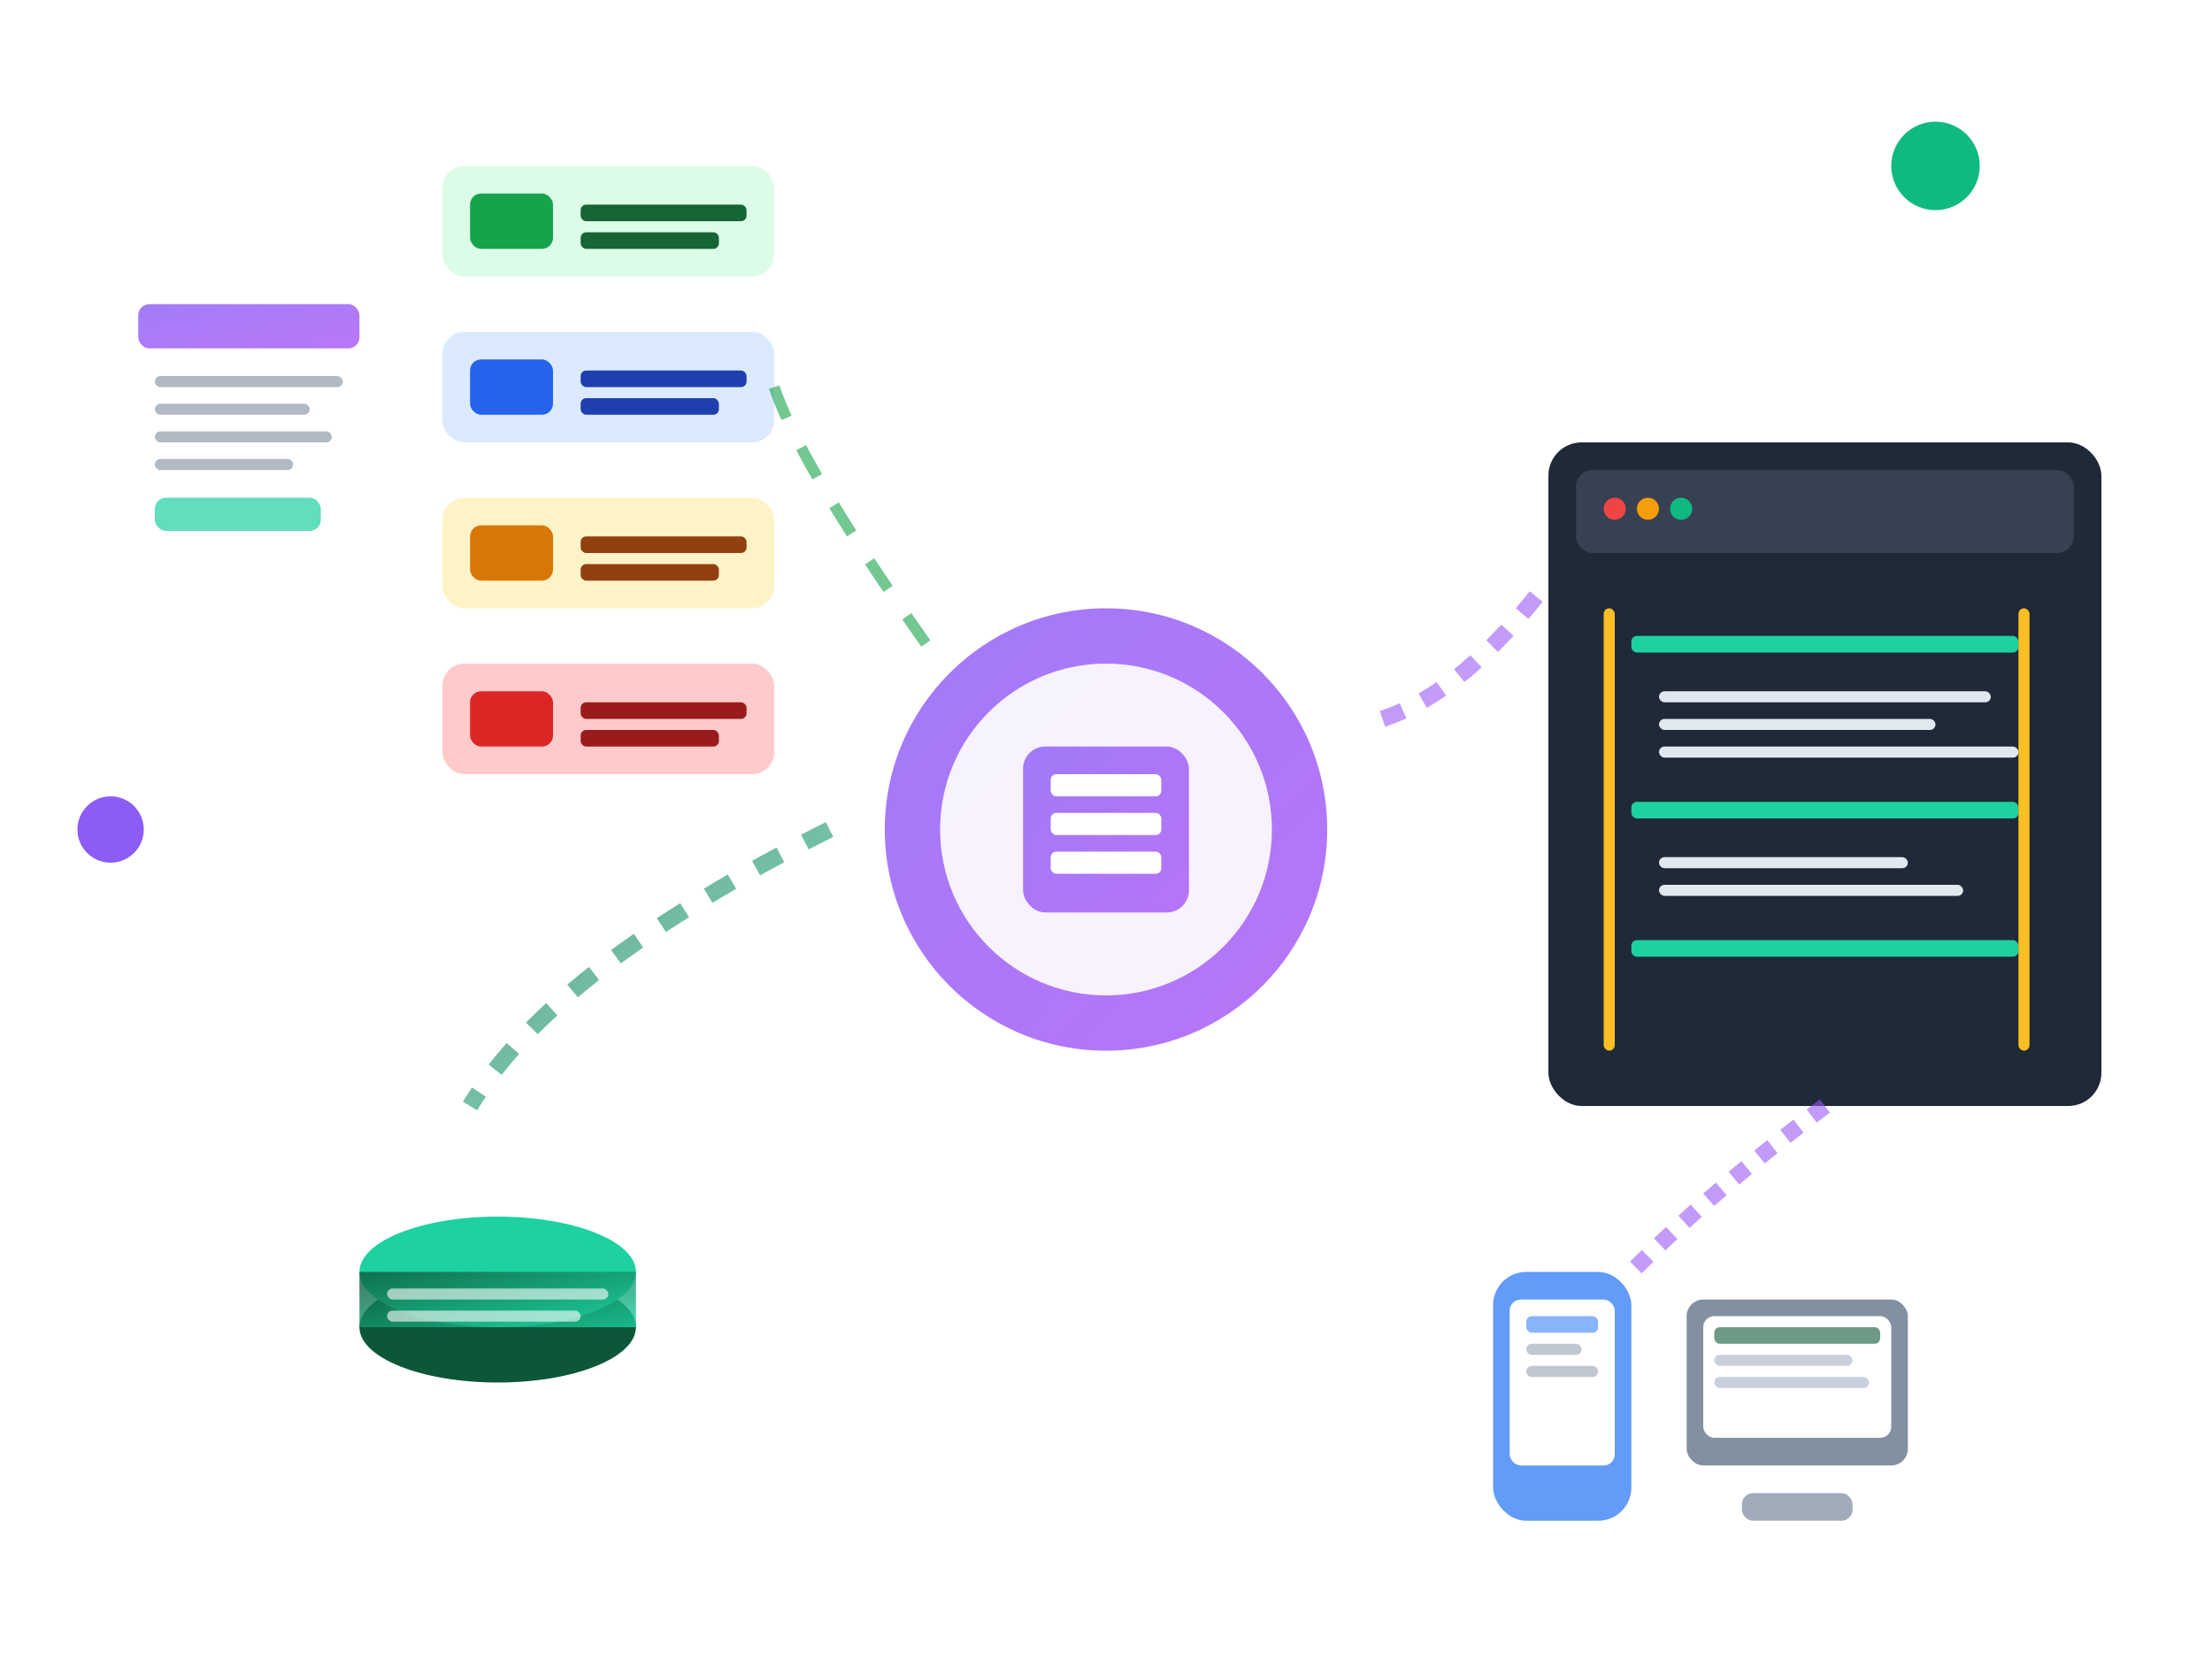 <svg width="400" height="300" viewBox="0 0 400 300" xmlns="http://www.w3.org/2000/svg">
  <defs>
    <linearGradient id="apiGradient" x1="0%" y1="0%" x2="100%" y2="100%">
      <stop offset="0%" style="stop-color:#8b5cf6;stop-opacity:1" />
      <stop offset="100%" style="stop-color:#a855f7;stop-opacity:1" />
    </linearGradient>

    <linearGradient id="djangoGradient" x1="0%" y1="0%" x2="100%" y2="100%">
      <stop offset="0%" style="stop-color:#0c5738;stop-opacity:1" />
      <stop offset="100%" style="stop-color:#1dd1a1;stop-opacity:1" />
    </linearGradient>

    <filter id="shadow" x="-20%" y="-20%" width="140%" height="140%">
      <feDropShadow dx="0" dy="3" stdDeviation="6" flood-color="#000000" flood-opacity="0.1"/>
    </filter>
  </defs>

  <!-- Central API Hub -->
  <g transform="translate(150, 100)">
    <circle cx="50" cy="50" r="40" fill="url(#apiGradient)" filter="url(#shadow)" opacity="0.9"/>
    <circle cx="50" cy="50" r="30" fill="#ffffff" opacity="0.9"/>
    <rect x="35" y="35" width="30" height="30" rx="4" fill="url(#apiGradient)" opacity="0.8"/>
    <rect x="40" y="40" width="20" height="4" rx="1" fill="#ffffff"/>
    <rect x="40" y="47" width="20" height="4" rx="1" fill="#ffffff"/>
    <rect x="40" y="54" width="20" height="4" rx="1" fill="#ffffff"/>
  </g>

  <!-- REST Endpoints -->
  <g transform="translate(80, 30)">
    <!-- GET -->
    <rect x="0" y="0" width="60" height="20" rx="4" fill="#dcfce7" filter="url(#shadow)"/>
    <rect x="5" y="5" width="15" height="10" rx="2" fill="#16a34a"/>
    <rect x="25" y="7" width="30" height="3" rx="1" fill="#166534"/>
    <rect x="25" y="12" width="25" height="3" rx="1" fill="#166534"/>

    <!-- POST -->
    <rect x="0" y="30" width="60" height="20" rx="4" fill="#dbeafe" filter="url(#shadow)"/>
    <rect x="5" y="35" width="15" height="10" rx="2" fill="#2563eb"/>
    <rect x="25" y="37" width="30" height="3" rx="1" fill="#1e40af"/>
    <rect x="25" y="42" width="25" height="3" rx="1" fill="#1e40af"/>

    <!-- PUT -->
    <rect x="0" y="60" width="60" height="20" rx="4" fill="#fef3c7" filter="url(#shadow)"/>
    <rect x="5" y="65" width="15" height="10" rx="2" fill="#d97706"/>
    <rect x="25" y="67" width="30" height="3" rx="1" fill="#92400e"/>
    <rect x="25" y="72" width="25" height="3" rx="1" fill="#92400e"/>

    <!-- DELETE -->
    <rect x="0" y="90" width="60" height="20" rx="4" fill="#fecaca" filter="url(#shadow)"/>
    <rect x="5" y="95" width="15" height="10" rx="2" fill="#dc2626"/>
    <rect x="25" y="97" width="30" height="3" rx="1" fill="#991b1b"/>
    <rect x="25" y="102" width="25" height="3" rx="1" fill="#991b1b"/>
  </g>

  <!-- JSON Response -->
  <g transform="translate(280, 80)">
    <rect x="0" y="0" width="100" height="120" rx="6" fill="#1f2937" filter="url(#shadow)"/>
    <rect x="5" y="5" width="90" height="15" rx="3" fill="#374151"/>
    <circle cx="12" cy="12" r="2" fill="#ef4444"/>
    <circle cx="18" cy="12" r="2" fill="#f59e0b"/>
    <circle cx="24" cy="12" r="2" fill="#10b981"/>

    <!-- JSON structure -->
    <rect x="10" y="30" width="2" height="80" rx="1" fill="#fbbf24"/>
    <rect x="15" y="35" width="70" height="3" rx="1" fill="#1dd1a1"/>
    <rect x="20" y="45" width="60" height="2" rx="1" fill="#e2e8f0"/>
    <rect x="20" y="50" width="50" height="2" rx="1" fill="#e2e8f0"/>
    <rect x="20" y="55" width="65" height="2" rx="1" fill="#e2e8f0"/>
    <rect x="15" y="65" width="70" height="3" rx="1" fill="#1dd1a1"/>
    <rect x="20" y="75" width="45" height="2" rx="1" fill="#e2e8f0"/>
    <rect x="20" y="80" width="55" height="2" rx="1" fill="#e2e8f0"/>
    <rect x="15" y="90" width="70" height="3" rx="1" fill="#1dd1a1"/>
    <rect x="85" y="30" width="2" height="80" rx="1" fill="#fbbf24"/>
  </g>

  <!-- Database -->
  <g transform="translate(60, 200)">
    <ellipse cx="30" cy="40" rx="25" ry="10" fill="#0c5738"/>
    <ellipse cx="30" cy="30" rx="25" ry="10" fill="#1dd1a1"/>
    <rect x="5" y="30" width="50" height="10" fill="url(#djangoGradient)" opacity="0.8"/>
    <rect x="10" y="33" width="40" height="2" rx="1" fill="#ffffff" opacity="0.6"/>
    <rect x="10" y="37" width="35" height="2" rx="1" fill="#ffffff" opacity="0.6"/>
  </g>

  <!-- Client Applications -->
  <g transform="translate(270, 230)">
    <!-- Mobile -->
    <rect x="0" y="0" width="25" height="45" rx="6" fill="#3b82f6" opacity="0.8"/>
    <rect x="3" y="5" width="19" height="30" rx="2" fill="#ffffff"/>
    <rect x="6" y="8" width="13" height="3" rx="1" fill="#3b82f6" opacity="0.6"/>
    <rect x="6" y="13" width="10" height="2" rx="1" fill="#64748b" opacity="0.4"/>
    <rect x="6" y="17" width="13" height="2" rx="1" fill="#64748b" opacity="0.4"/>

    <!-- Desktop -->
    <rect x="35" y="5" width="40" height="30" rx="3" fill="#64748b" opacity="0.8"/>
    <rect x="38" y="8" width="34" height="22" rx="2" fill="#ffffff"/>
    <rect x="40" y="10" width="30" height="3" rx="1" fill="#0c5738" opacity="0.6"/>
    <rect x="40" y="15" width="25" height="2" rx="1" fill="#94a3b8" opacity="0.5"/>
    <rect x="40" y="19" width="28" height="2" rx="1" fill="#94a3b8" opacity="0.5"/>
    <rect x="45" y="40" width="20" height="5" rx="2" fill="#64748b" opacity="0.6"/>
  </g>

  <!-- Connection lines -->
  <g opacity="0.6">
    <!-- API to Database -->
    <path d="M150 150 Q100 175 85 200" fill="none" stroke="url(#djangoGradient)" stroke-width="3" stroke-dasharray="5,5">
      <animate attributeName="stroke-dashoffset" values="0;10;0" dur="2s" repeatCount="indefinite"/>
    </path>

    <!-- API to JSON -->
    <path d="M250 130 Q265 125 280 105" fill="none" stroke="url(#apiGradient)" stroke-width="3" stroke-dasharray="4,4">
      <animate attributeName="stroke-dashoffset" values="0;8;0" dur="2.5s" repeatCount="indefinite"/>
    </path>

    <!-- JSON to Clients -->
    <path d="M330 200 Q310 215 295 230" fill="none" stroke="url(#apiGradient)" stroke-width="3" stroke-dasharray="3,3">
      <animate attributeName="stroke-dashoffset" values="0;6;0" dur="3s" repeatCount="indefinite"/>
    </path>

    <!-- Endpoints to API -->
    <path d="M140 70 Q145 85 170 120" fill="none" stroke="#16a34a" stroke-width="2" stroke-dasharray="6,6">
      <animate attributeName="stroke-dashoffset" values="0;12;0" dur="1.5s" repeatCount="indefinite"/>
    </path>
  </g>

  <!-- Status indicators -->
  <g>
    <circle cx="350" cy="30" r="8" fill="#10b981">
      <animate attributeName="opacity" values="1;0.5;1" dur="2s" repeatCount="indefinite"/>
    </circle>
    <circle cx="20" cy="150" r="6" fill="#8b5cf6">
      <animate attributeName="cy" values="150;140;150" dur="3s" repeatCount="indefinite"/>
    </circle>
  </g>

  <!-- API Documentation -->
  <g transform="translate(20, 50)">
    <rect x="0" y="0" width="50" height="60" rx="4" fill="#ffffff" filter="url(#shadow)"/>
    <rect x="5" y="5" width="40" height="8" rx="2" fill="url(#apiGradient)" opacity="0.8"/>
    <rect x="8" y="18" width="34" height="2" rx="1" fill="#64748b" opacity="0.5"/>
    <rect x="8" y="23" width="28" height="2" rx="1" fill="#64748b" opacity="0.5"/>
    <rect x="8" y="28" width="32" height="2" rx="1" fill="#64748b" opacity="0.5"/>
    <rect x="8" y="33" width="25" height="2" rx="1" fill="#64748b" opacity="0.5"/>
    <rect x="8" y="40" width="30" height="6" rx="2" fill="#1dd1a1" opacity="0.7"/>
  </g>
</svg>